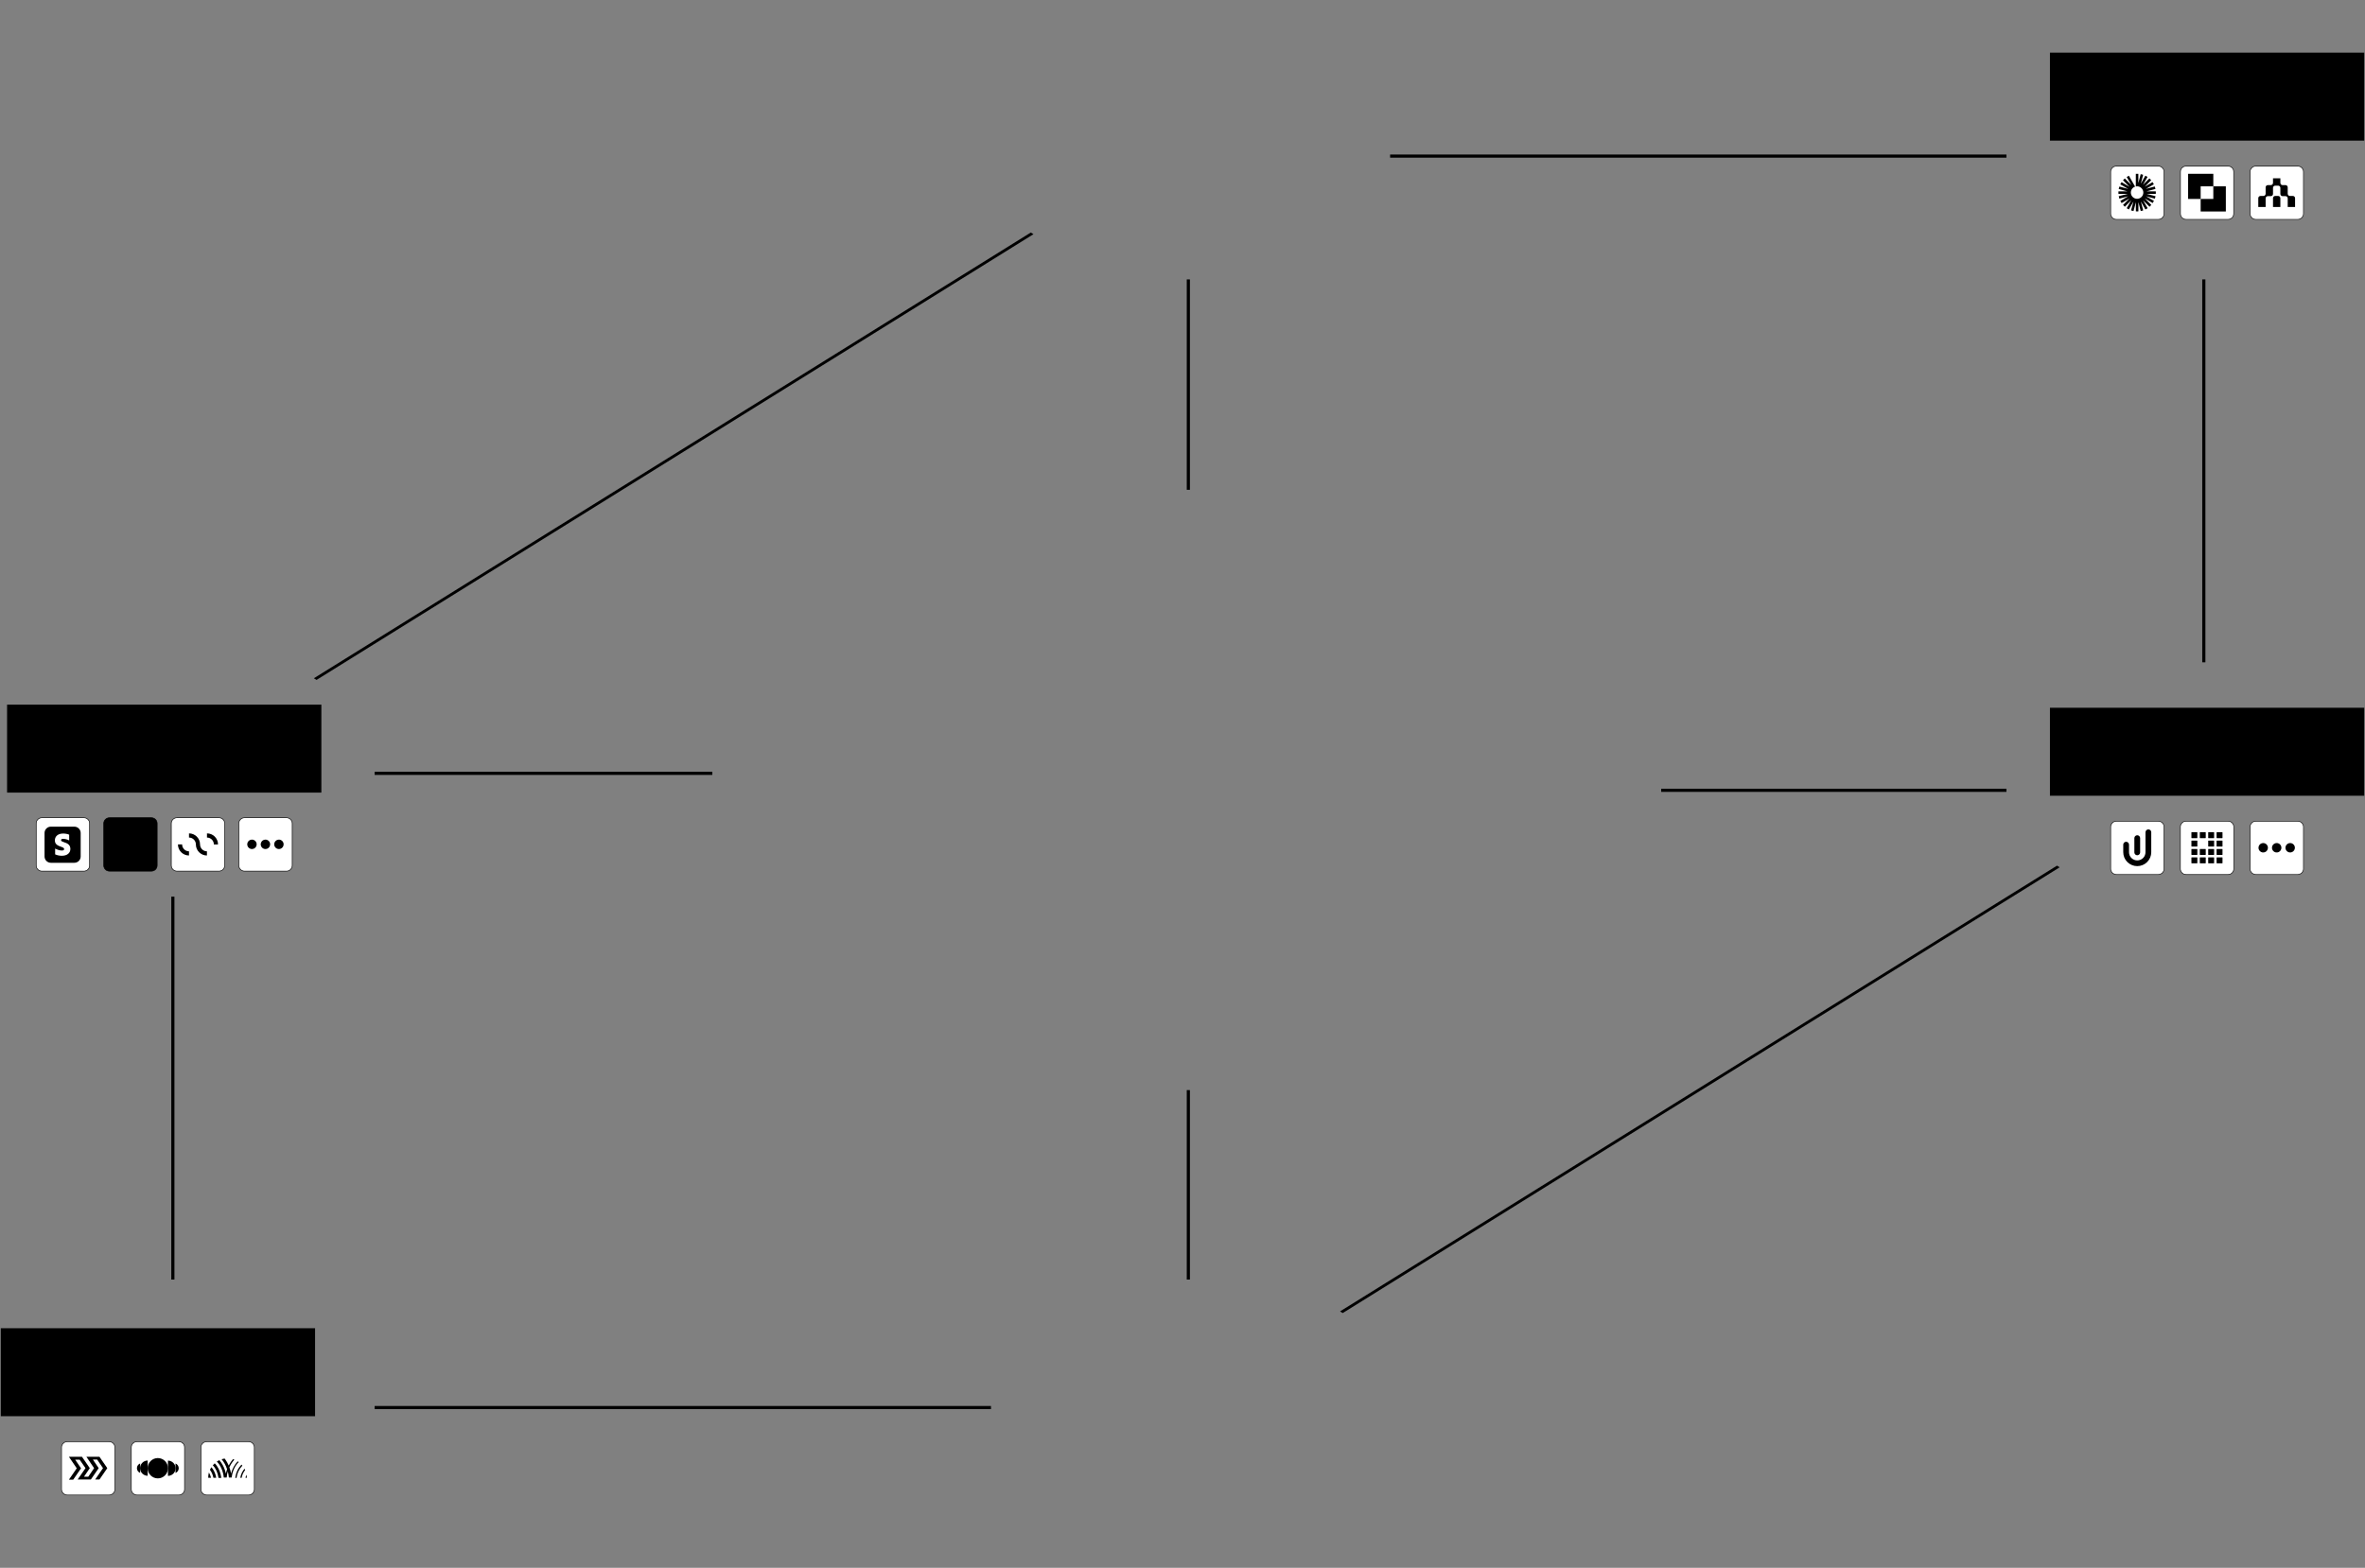 <svg width="1505" height="998" viewBox="0 0 1505 998" fill="none" xmlns="http://www.w3.org/2000/svg">
<rect x="0" y="0" width="1505" height="998" fill="#808080" stroke="none"/>
<line x1="453.302" y1="492.275" x2="238.404" y2="492.275" stroke="#7E6F4A" style="stroke:#7E6F4A;stroke:color(display-p3 0.494 0.435 0.29);stroke-opacity:1;" stroke-width="2"/>
<line x1="1276.83" y1="99.368" x2="884.614" y2="99.368" stroke="#7E6F4A" style="stroke:#7E6F4A;stroke:color(display-p3 0.494 0.435 0.29);stroke-opacity:1;" stroke-width="2"/>
<line x1="630.623" y1="895.985" x2="238.403" y2="895.985" stroke="#7E6F4A" style="stroke:#7E6F4A;stroke:color(display-p3 0.494 0.435 0.29);stroke-opacity:1;" stroke-width="2"/>
<line x1="1276.83" y1="503.072" x2="1057.12" y2="503.072" stroke="#7E6F4A" style="stroke:#7E6F4A;stroke:color(display-p3 0.494 0.435 0.29);stroke-opacity:1;" stroke-width="2"/>
<line x1="756.218" y1="693.907" x2="756.218" y2="814.504" stroke="#7E6F4A" style="stroke:#7E6F4A;stroke:color(display-p3 0.494 0.435 0.29);stroke-opacity:1;" stroke-width="2"/>
<line x1="1402.43" y1="177.856" x2="1402.43" y2="421.597" stroke="#7E6F4A" style="stroke:#7E6F4A;stroke:color(display-p3 0.494 0.435 0.29);stroke-opacity:1;" stroke-width="2"/>
<line x1="110" y1="570.764" x2="110" y2="814.505" stroke="#7E6F4A" style="stroke:#7E6F4A;stroke:color(display-p3 0.494 0.435 0.29);stroke-opacity:1;" stroke-width="2"/>
<line x1="756.218" y1="177.856" x2="756.218" y2="311.777" stroke="#7E6F4A" style="stroke:#7E6F4A;stroke:color(display-p3 0.494 0.435 0.29);stroke-opacity:1;" stroke-width="2"/>
<line y1="-1" x2="537.384" y2="-1" transform="matrix(0.849 -0.528 -0.849 -0.528 199.734 431.747)" stroke="#7E6F4A" style="stroke:#7E6F4A;stroke:color(display-p3 0.494 0.435 0.29);stroke-opacity:1;" stroke-width="2"/>
<line y1="-1" x2="537.384" y2="-1" transform="matrix(-0.849 0.528 0.849 0.528 1310.7 552.085)" stroke="#7E6F4A" style="stroke:#7E6F4A;stroke:color(display-p3 0.494 0.435 0.29);stroke-opacity:1;" stroke-width="2"/>
<rect width="200" height="56" transform="translate(4.5 448.537)" fill="#CDCBFF" style="fill:#CDCBFF;fill:color(display-p3 0.804 0.796 1);fill-opacity:1;"/>
<path d="M44.5 456.537H20.5C16.082 456.537 12.5 460.119 12.5 464.537V488.537C12.5 492.955 16.082 496.537 20.5 496.537H44.5C48.918 496.537 52.5 492.955 52.5 488.537V464.537C52.5 460.119 48.918 456.537 44.5 456.537Z" fill="#01353C" style="fill:#01353C;fill:color(display-p3 0.004 0.208 0.235);fill-opacity:1;"/>
<path fill-rule="evenodd" clip-rule="evenodd" d="M24.5 471.537C23.948 471.537 23.5 471.984 23.5 472.537V480.537C23.5 481.089 23.948 481.537 24.5 481.537H40.5C41.052 481.537 41.5 481.089 41.5 480.537V472.537C41.5 471.984 41.052 471.537 40.5 471.537H24.5ZM21.5 472.537C21.5 470.88 22.843 469.537 24.5 469.537H40.5C42.157 469.537 43.5 470.88 43.5 472.537V480.537C43.5 482.193 42.157 483.537 40.5 483.537H24.5C22.843 483.537 21.5 482.193 21.5 480.537V472.537Z" fill="#D5E1E1" style="fill:#D5E1E1;fill:color(display-p3 0.835 0.882 0.882);fill-opacity:1;"/>
<path fill-rule="evenodd" clip-rule="evenodd" d="M32.5 475.537C31.948 475.537 31.5 475.984 31.5 476.537C31.5 477.089 31.948 477.537 32.5 477.537C33.052 477.537 33.5 477.089 33.5 476.537C33.5 475.984 33.052 475.537 32.5 475.537ZM29.5 476.537C29.5 474.88 30.843 473.537 32.5 473.537C34.157 473.537 35.5 474.88 35.5 476.537C35.5 478.193 34.157 479.537 32.5 479.537C30.843 479.537 29.5 478.193 29.5 476.537Z" fill="#D5E1E1" style="fill:#D5E1E1;fill:color(display-p3 0.835 0.882 0.882);fill-opacity:1;"/>
<path fill-rule="evenodd" clip-rule="evenodd" d="M25.5 476.537C25.5 475.984 25.948 475.537 26.5 475.537H26.51C27.062 475.537 27.51 475.984 27.51 476.537C27.51 477.089 27.062 477.537 26.51 477.537H26.5C25.948 477.537 25.5 477.089 25.5 476.537ZM37.5 476.537C37.5 475.984 37.948 475.537 38.5 475.537H38.51C39.062 475.537 39.51 475.984 39.51 476.537C39.51 477.089 39.062 477.537 38.51 477.537H38.5C37.948 477.537 37.5 477.089 37.5 476.537Z" fill="#D5E1E1" style="fill:#D5E1E1;fill:color(display-p3 0.835 0.882 0.882);fill-opacity:1;"/>
<path d="M64.435 477.841V481.537H62.587V471.737H66.423C66.927 471.737 67.365 471.821 67.739 471.989C68.112 472.148 68.42 472.362 68.663 472.633C68.915 472.894 69.101 473.198 69.223 473.543C69.353 473.879 69.419 474.224 69.419 474.579V474.915C69.419 475.279 69.353 475.638 69.223 475.993C69.101 476.338 68.915 476.651 68.663 476.931C68.42 477.202 68.112 477.421 67.739 477.589C67.365 477.757 66.927 477.841 66.423 477.841H64.435ZM64.435 476.077H66.241C66.651 476.077 66.973 475.965 67.207 475.741C67.449 475.517 67.571 475.228 67.571 474.873V474.705C67.571 474.35 67.449 474.061 67.207 473.837C66.973 473.613 66.651 473.501 66.241 473.501H64.435V476.077ZM79.433 481.537H77.585V478.597C77.585 478.373 77.524 478.191 77.403 478.051C77.291 477.911 77.1 477.841 76.829 477.841H74.701V481.537H72.853V471.737H76.605C77.109 471.737 77.552 471.807 77.935 471.947C78.318 472.087 78.635 472.283 78.887 472.535C79.148 472.778 79.344 473.062 79.475 473.389C79.615 473.716 79.685 474.066 79.685 474.439V474.775C79.685 475.176 79.578 475.554 79.363 475.909C79.148 476.254 78.817 476.52 78.369 476.707V476.959C78.696 476.996 78.952 477.122 79.139 477.337C79.335 477.552 79.433 477.822 79.433 478.149V481.537ZM74.701 476.077H76.465C76.913 476.077 77.254 475.974 77.487 475.769C77.72 475.554 77.837 475.256 77.837 474.873V474.705C77.837 474.378 77.72 474.098 77.487 473.865C77.254 473.622 76.913 473.501 76.465 473.501H74.701V476.077ZM82.755 475.545C82.755 474.276 83.073 473.291 83.707 472.591C84.351 471.891 85.238 471.541 86.367 471.541C87.496 471.541 88.379 471.891 89.013 472.591C89.657 473.291 89.979 474.276 89.979 475.545V477.729C89.979 479.036 89.657 480.03 89.013 480.711C88.379 481.392 87.496 481.733 86.367 481.733C85.238 481.733 84.351 481.392 83.707 480.711C83.073 480.03 82.755 479.036 82.755 477.729V475.545ZM86.367 480.053C86.703 480.053 86.983 480.002 87.207 479.899C87.431 479.787 87.613 479.633 87.753 479.437C87.893 479.241 87.991 479.008 88.047 478.737C88.103 478.466 88.131 478.168 88.131 477.841V475.433C88.131 475.125 88.099 474.836 88.033 474.565C87.968 474.294 87.865 474.061 87.725 473.865C87.585 473.669 87.403 473.515 87.179 473.403C86.955 473.282 86.684 473.221 86.367 473.221C86.05 473.221 85.779 473.282 85.555 473.403C85.331 473.515 85.149 473.669 85.009 473.865C84.869 474.061 84.766 474.294 84.701 474.565C84.636 474.836 84.603 475.125 84.603 475.433V477.841C84.603 478.168 84.631 478.466 84.687 478.737C84.743 479.008 84.841 479.241 84.981 479.437C85.121 479.633 85.303 479.787 85.527 479.899C85.751 480.002 86.031 480.053 86.367 480.053ZM96.647 480.053C97.002 480.053 97.291 480.002 97.516 479.899C97.749 479.787 97.926 479.642 98.047 479.465C98.178 479.278 98.267 479.068 98.314 478.835C98.36 478.592 98.383 478.345 98.383 478.093V477.841H100.231V478.093C100.231 479.26 99.924 480.16 99.308 480.795C98.701 481.42 97.814 481.733 96.647 481.733C95.528 481.733 94.641 481.392 93.987 480.711C93.334 480.03 93.007 479.036 93.007 477.729V475.545C93.007 474.92 93.091 474.36 93.26 473.865C93.427 473.361 93.67 472.941 93.987 472.605C94.305 472.26 94.688 471.998 95.135 471.821C95.584 471.634 96.088 471.541 96.647 471.541C97.226 471.541 97.74 471.625 98.188 471.793C98.635 471.961 99.009 472.204 99.308 472.521C99.615 472.838 99.844 473.221 99.993 473.669C100.152 474.117 100.231 474.621 100.231 475.181V475.433H98.383V475.181C98.383 474.948 98.356 474.714 98.299 474.481C98.243 474.248 98.15 474.038 98.019 473.851C97.889 473.664 97.712 473.515 97.487 473.403C97.263 473.282 96.984 473.221 96.647 473.221C96.34 473.221 96.073 473.282 95.85 473.403C95.626 473.515 95.439 473.674 95.29 473.879C95.14 474.075 95.028 474.308 94.954 474.579C94.888 474.84 94.856 475.116 94.856 475.405V477.869C94.856 478.186 94.888 478.48 94.954 478.751C95.019 479.012 95.121 479.241 95.261 479.437C95.401 479.633 95.584 479.787 95.808 479.899C96.041 480.002 96.321 480.053 96.647 480.053ZM103.736 471.737H109.924V473.501H105.584V475.741H109.756V477.505H105.584V479.773H110.092V481.537H103.736V471.737ZM118.804 474.733C118.804 474.341 118.65 474 118.342 473.711C118.043 473.422 117.619 473.277 117.068 473.277C116.601 473.277 116.233 473.375 115.962 473.571C115.691 473.758 115.556 474.014 115.556 474.341C115.556 474.509 115.589 474.663 115.654 474.803C115.719 474.934 115.831 475.055 115.99 475.167C116.158 475.27 116.373 475.363 116.634 475.447C116.905 475.531 117.245 475.61 117.656 475.685C118.683 475.872 119.467 476.184 120.008 476.623C120.549 477.062 120.82 477.71 120.82 478.569V478.737C120.82 479.194 120.736 479.61 120.568 479.983C120.409 480.347 120.176 480.66 119.868 480.921C119.56 481.182 119.187 481.383 118.748 481.523C118.309 481.663 117.815 481.733 117.264 481.733C116.62 481.733 116.051 481.644 115.556 481.467C115.071 481.28 114.665 481.028 114.338 480.711C114.011 480.384 113.764 480.006 113.596 479.577C113.428 479.138 113.344 478.662 113.344 478.149V477.729H115.192V478.065C115.192 478.653 115.36 479.124 115.696 479.479C116.041 479.824 116.573 479.997 117.292 479.997C117.852 479.997 118.267 479.876 118.538 479.633C118.809 479.39 118.944 479.101 118.944 478.765C118.944 478.606 118.916 478.457 118.86 478.317C118.804 478.168 118.706 478.037 118.566 477.925C118.426 477.804 118.235 477.696 117.992 477.603C117.749 477.51 117.441 477.43 117.068 477.365C116.573 477.281 116.121 477.174 115.71 477.043C115.299 476.903 114.94 476.721 114.632 476.497C114.333 476.273 114.1 475.993 113.932 475.657C113.764 475.321 113.68 474.91 113.68 474.425V474.341C113.68 473.94 113.759 473.571 113.918 473.235C114.086 472.89 114.315 472.591 114.604 472.339C114.903 472.087 115.257 471.891 115.668 471.751C116.088 471.611 116.555 471.541 117.068 471.541C117.647 471.541 118.16 471.625 118.608 471.793C119.056 471.952 119.429 472.171 119.728 472.451C120.036 472.731 120.265 473.053 120.414 473.417C120.573 473.781 120.652 474.164 120.652 474.565V475.069H118.804V474.733ZM129.056 474.733C129.056 474.341 128.902 474 128.594 473.711C128.296 473.422 127.871 473.277 127.32 473.277C126.854 473.277 126.485 473.375 126.214 473.571C125.944 473.758 125.808 474.014 125.808 474.341C125.808 474.509 125.841 474.663 125.906 474.803C125.972 474.934 126.084 475.055 126.242 475.167C126.41 475.27 126.625 475.363 126.886 475.447C127.157 475.531 127.498 475.61 127.908 475.685C128.935 475.872 129.719 476.184 130.26 476.623C130.802 477.062 131.072 477.71 131.072 478.569V478.737C131.072 479.194 130.988 479.61 130.82 479.983C130.662 480.347 130.428 480.66 130.12 480.921C129.812 481.182 129.439 481.383 129 481.523C128.562 481.663 128.067 481.733 127.516 481.733C126.872 481.733 126.303 481.644 125.808 481.467C125.323 481.28 124.917 481.028 124.59 480.711C124.264 480.384 124.016 480.006 123.848 479.577C123.68 479.138 123.596 478.662 123.596 478.149V477.729H125.444V478.065C125.444 478.653 125.612 479.124 125.948 479.479C126.294 479.824 126.826 479.997 127.544 479.997C128.104 479.997 128.52 479.876 128.79 479.633C129.061 479.39 129.196 479.101 129.196 478.765C129.196 478.606 129.168 478.457 129.112 478.317C129.056 478.168 128.958 478.037 128.818 477.925C128.678 477.804 128.487 477.696 128.244 477.603C128.002 477.51 127.694 477.43 127.32 477.365C126.826 477.281 126.373 477.174 125.962 477.043C125.552 476.903 125.192 476.721 124.884 476.497C124.586 476.273 124.352 475.993 124.184 475.657C124.016 475.321 123.932 474.91 123.932 474.425V474.341C123.932 473.94 124.012 473.571 124.17 473.235C124.338 472.89 124.567 472.591 124.856 472.339C125.155 472.087 125.51 471.891 125.92 471.751C126.34 471.611 126.807 471.541 127.32 471.541C127.899 471.541 128.412 471.625 128.86 471.793C129.308 471.952 129.682 472.171 129.98 472.451C130.288 472.731 130.517 473.053 130.666 473.417C130.825 473.781 130.904 474.164 130.904 474.565V475.069H129.056V474.733ZM134.353 471.737H140.905V473.501H138.553V479.773H140.905V481.537H134.353V479.773H136.705V473.501H134.353V471.737ZM149.211 480.613H149.463V471.737H151.311V481.537H147.699L146.551 472.661H146.299V481.537H144.451V471.737H148.063L149.211 480.613ZM157.489 476.581H161.689V481.537H160.009V480.445H159.757C159.645 480.809 159.43 481.117 159.113 481.369C158.796 481.612 158.32 481.733 157.685 481.733C157.237 481.733 156.817 481.649 156.425 481.481C156.033 481.313 155.692 481.066 155.403 480.739C155.114 480.403 154.885 479.992 154.717 479.507C154.549 479.012 154.465 478.438 154.465 477.785V475.489C154.465 474.854 154.554 474.294 154.731 473.809C154.918 473.314 155.17 472.899 155.487 472.563C155.814 472.227 156.201 471.975 156.649 471.807C157.097 471.63 157.592 471.541 158.133 471.541C158.693 471.541 159.192 471.634 159.631 471.821C160.07 471.998 160.443 472.25 160.751 472.577C161.059 472.894 161.292 473.272 161.451 473.711C161.61 474.14 161.689 474.602 161.689 475.097V475.265H159.841V475.097C159.841 474.509 159.687 474.066 159.379 473.767C159.08 473.459 158.656 473.305 158.105 473.305C157.582 473.305 157.153 473.482 156.817 473.837C156.481 474.182 156.313 474.78 156.313 475.629V477.701C156.313 479.213 156.929 479.969 158.161 479.969C158.712 479.969 159.127 479.824 159.407 479.535C159.696 479.236 159.841 478.84 159.841 478.345H157.489V476.581Z" fill="#01353C" style="fill:#01353C;fill:color(display-p3 0.004 0.208 0.235);fill-opacity:1;"/>
<path d="M53.404 520.537H26.646C24.651 520.537 23.033 522.155 23.033 524.15V550.907C23.033 552.903 24.651 554.521 26.646 554.521H53.404C55.399 554.521 57.017 552.903 57.017 550.907V524.15C57.017 522.155 55.399 520.537 53.404 520.537Z" fill="white" style="fill:white;fill-opacity:1;"/>
<path d="M53.404 520.537H26.646C24.651 520.537 23.033 522.155 23.033 524.15V550.907C23.033 552.903 24.651 554.521 26.646 554.521H53.404C55.399 554.521 57.017 552.903 57.017 550.907V524.15C57.017 522.155 55.399 520.537 53.404 520.537Z" stroke="#DDE4EE" style="stroke:#DDE4EE;stroke:color(display-p3 0.868 0.896 0.932);stroke-opacity:1;" stroke-width="0.38"/>
<path fill-rule="evenodd" clip-rule="evenodd" d="M32.362 526.217C30.146 526.217 28.348 528.014 28.348 530.231V545.192C28.348 547.409 30.146 549.206 32.362 549.206H47.324C49.541 549.206 51.338 547.409 51.338 545.192V530.231C51.338 528.014 49.541 526.217 47.324 526.217H32.362ZM40.169 533.97C39.345 533.97 38.848 534.203 38.848 534.809C38.848 535.471 39.704 535.763 40.767 536.124C42.498 536.713 44.778 537.488 44.789 540.358C44.789 543.141 42.566 544.742 39.332 544.742C37.872 544.737 36.428 544.436 35.088 543.856V540.156C36.393 540.873 38.042 541.401 39.332 541.401C40.202 541.401 40.824 541.167 40.824 540.452C40.824 539.719 39.897 539.384 38.776 538.98C37.07 538.364 34.917 537.586 34.917 534.996C34.917 532.244 37.016 530.596 40.172 530.596C41.49 530.584 42.797 530.826 44.024 531.309V534.965C42.833 534.339 41.513 533.998 40.169 533.97Z" fill="#416266" style="fill:#416266;fill:color(display-p3 0.255 0.384 0.4);fill-opacity:1;"/>
<path d="M96.387 520.537H69.63C67.634 520.537 66.017 522.155 66.017 524.15V550.907C66.017 552.903 67.634 554.521 69.63 554.521H96.387C98.382 554.521 100 552.903 100 550.907V524.15C100 522.155 98.382 520.537 96.387 520.537Z" fill="#FDFFFF" style="fill:#FDFFFF;fill:color(display-p3 0.992 1 1);fill-opacity:1;"/>
<path d="M96.387 520.537H69.63C67.634 520.537 66.017 522.155 66.017 524.15V550.907C66.017 552.903 67.634 554.521 69.63 554.521H96.387C98.382 554.521 100 552.903 100 550.907V524.15C100 522.155 98.382 520.537 96.387 520.537Z" stroke="#DDE4EE" style="stroke:#DDE4EE;stroke:color(display-p3 0.868 0.896 0.932);stroke-opacity:1;" stroke-width="0.38"/>
<path fill-rule="evenodd" clip-rule="evenodd" d="M94.442 530.659V548.958H76.159C73.636 548.958 71.572 546.892 71.572 544.367V539.251C71.572 536.726 73.636 534.66 76.159 534.66H81.106V541.94C81.106 542.661 81.696 543.252 82.417 543.252H84.907V533.119C84.907 532.397 84.317 531.807 83.596 531.807H71.899V526.101H89.855C92.378 526.101 94.442 528.167 94.442 530.659Z" fill="#416266" style="fill:#416266;fill:color(display-p3 0.255 0.384 0.4);fill-opacity:1;"/>
<path d="M139.37 520.537H112.613C110.618 520.537 109 522.155 109 524.15V550.907C109 552.903 110.618 554.521 112.613 554.521H139.37C141.366 554.521 142.983 552.903 142.983 550.907V524.15C142.983 522.155 141.366 520.537 139.37 520.537Z" fill="white" style="fill:white;fill-opacity:1;"/>
<path d="M139.37 520.537H112.613C110.618 520.537 109 522.155 109 524.15V550.907C109 552.903 110.618 554.521 112.613 554.521H139.37C141.366 554.521 142.983 552.903 142.983 550.907V524.15C142.983 522.155 141.366 520.537 139.37 520.537Z" stroke="#DDE4EE" style="stroke:#DDE4EE;stroke:color(display-p3 0.868 0.896 0.932);stroke-opacity:1;" stroke-width="0.38"/>
<path d="M120.278 541.908C117.858 541.908 115.895 539.945 115.895 537.525H113.237C113.237 541.415 116.388 544.558 120.269 544.558L120.278 541.908Z" fill="#416266" style="fill:#416266;fill:color(display-p3 0.255 0.384 0.4);fill-opacity:1;"/>
<path d="M138.746 537.525C138.746 533.634 135.595 530.492 131.713 530.492V533.15C134.134 533.15 136.097 535.113 136.097 537.534L138.746 537.525Z" fill="#416266" style="fill:#416266;fill:color(display-p3 0.255 0.384 0.4);fill-opacity:1;"/>
<path d="M127.303 537.525C127.303 533.634 124.153 530.492 120.271 530.492V533.15C122.691 533.15 124.654 535.113 124.654 537.534C124.654 541.424 127.805 544.566 131.687 544.566V541.908C129.266 541.908 127.303 539.945 127.303 537.525Z" fill="#416266" style="fill:#416266;fill:color(display-p3 0.255 0.384 0.4);fill-opacity:1;"/>
<path d="M182.354 520.537H155.597C153.601 520.537 151.983 522.155 151.983 524.15V550.907C151.983 552.903 153.601 554.521 155.597 554.521H182.354C184.349 554.521 185.967 552.903 185.967 550.907V524.15C185.967 522.155 184.349 520.537 182.354 520.537Z" fill="white" style="fill:white;fill-opacity:1;"/>
<path d="M182.354 520.537H155.597C153.601 520.537 151.983 522.155 151.983 524.15V550.907C151.983 552.903 153.601 554.521 155.597 554.521H182.354C184.349 554.521 185.967 552.903 185.967 550.907V524.15C185.967 522.155 184.349 520.537 182.354 520.537Z" stroke="#DDE4EE" style="stroke:#DDE4EE;stroke:color(display-p3 0.868 0.896 0.932);stroke-opacity:1;" stroke-width="0.38"/>
<path d="M171.911 537.462C171.911 538.056 171.735 538.636 171.405 539.13C171.075 539.624 170.606 540.008 170.058 540.236C169.509 540.463 168.906 540.522 168.323 540.406C167.741 540.291 167.206 540.005 166.786 539.585C166.366 539.165 166.08 538.63 165.964 538.048C165.849 537.465 165.908 536.862 166.135 536.313C166.363 535.765 166.747 535.296 167.241 534.966C167.735 534.636 168.315 534.46 168.909 534.46C169.705 534.46 170.469 534.776 171.032 535.339C171.595 535.902 171.911 536.666 171.911 537.462ZM160.332 534.46C159.738 534.46 159.157 534.636 158.664 534.966C158.17 535.296 157.785 535.765 157.558 536.313C157.331 536.862 157.271 537.465 157.387 538.048C157.503 538.63 157.789 539.165 158.209 539.585C158.629 540.005 159.163 540.291 159.746 540.406C160.328 540.522 160.932 540.463 161.48 540.236C162.029 540.008 162.498 539.624 162.828 539.13C163.158 538.636 163.334 538.056 163.334 537.462C163.334 536.666 163.017 535.902 162.454 535.339C161.891 534.776 161.128 534.46 160.332 534.46ZM177.486 534.46C176.892 534.46 176.312 534.636 175.818 534.966C175.325 535.296 174.94 535.765 174.713 536.313C174.485 536.862 174.426 537.465 174.542 538.048C174.658 538.63 174.944 539.165 175.363 539.585C175.783 540.005 176.318 540.291 176.901 540.406C177.483 540.522 178.087 540.463 178.635 540.236C179.184 540.008 179.652 539.624 179.982 539.13C180.312 538.636 180.488 538.056 180.488 537.462C180.488 537.068 180.411 536.677 180.26 536.313C180.109 535.949 179.888 535.618 179.609 535.339C179.33 535.06 178.999 534.839 178.635 534.688C178.271 534.538 177.88 534.46 177.486 534.46Z" fill="#416266" style="fill:#416266;fill:color(display-p3 0.255 0.384 0.4);fill-opacity:1;"/>
<rect width="200" height="56" transform="translate(1304.5 33.515)" fill="#CDCBFF" style="fill:#CDCBFF;fill:color(display-p3 0.804 0.796 1);fill-opacity:1;"/>
<path d="M1344.5 41.515H1320.5C1316.08 41.515 1312.5 45.097 1312.5 49.515V73.515C1312.5 77.933 1316.08 81.515 1320.5 81.515H1344.5C1348.92 81.515 1352.5 77.933 1352.5 73.515V49.515C1352.5 45.097 1348.92 41.515 1344.5 41.515Z" fill="#01353C" style="fill:#01353C;fill:color(display-p3 0.004 0.208 0.235);fill-opacity:1;"/>
<path fill-rule="evenodd" clip-rule="evenodd" d="M1322.5 71.14C1322.5 70.588 1322.95 70.14 1323.5 70.14H1341.5C1342.05 70.14 1342.5 70.588 1342.5 71.14C1342.5 71.692 1342.05 72.14 1341.5 72.14H1323.5C1322.95 72.14 1322.5 71.692 1322.5 71.14Z" fill="#DFE8E8" style="fill:#DFE8E8;fill:color(display-p3 0.875 0.91 0.91);fill-opacity:1;"/>
<path fill-rule="evenodd" clip-rule="evenodd" d="M1326.5 59.14C1327.05 59.14 1327.5 59.588 1327.5 60.14V67.14C1327.5 67.692 1327.05 68.14 1326.5 68.14C1325.95 68.14 1325.5 67.692 1325.5 67.14V60.14C1325.5 59.588 1325.95 59.14 1326.5 59.14Z" fill="#DFE8E8" style="fill:#DFE8E8;fill:color(display-p3 0.875 0.91 0.91);fill-opacity:1;"/>
<path fill-rule="evenodd" clip-rule="evenodd" d="M1330.5 59.14C1331.05 59.14 1331.5 59.588 1331.5 60.14V67.14C1331.5 67.692 1331.05 68.14 1330.5 68.14C1329.95 68.14 1329.5 67.692 1329.5 67.14V60.14C1329.5 59.588 1329.95 59.14 1330.5 59.14Z" fill="#DFE8E8" style="fill:#DFE8E8;fill:color(display-p3 0.875 0.91 0.91);fill-opacity:1;"/>
<path fill-rule="evenodd" clip-rule="evenodd" d="M1334.5 59.14C1335.05 59.14 1335.5 59.588 1335.5 60.14V67.14C1335.5 67.692 1335.05 68.14 1334.5 68.14C1333.95 68.14 1333.5 67.692 1333.5 67.14V60.14C1333.5 59.588 1333.95 59.14 1334.5 59.14Z" fill="#DFE8E8" style="fill:#DFE8E8;fill:color(display-p3 0.875 0.91 0.91);fill-opacity:1;"/>
<path fill-rule="evenodd" clip-rule="evenodd" d="M1338.5 59.14C1339.05 59.14 1339.5 59.588 1339.5 60.14V67.14C1339.5 67.692 1339.05 68.14 1338.5 68.14C1337.95 68.14 1337.5 67.692 1337.5 67.14V60.14C1337.5 59.588 1337.95 59.14 1338.5 59.14Z" fill="#DFE8E8" style="fill:#DFE8E8;fill:color(display-p3 0.875 0.91 0.91);fill-opacity:1;"/>
<path fill-rule="evenodd" clip-rule="evenodd" d="M1331.97 50.292C1332.29 50.089 1332.71 50.089 1333.03 50.292L1341.03 55.292C1341.41 55.528 1341.58 55.987 1341.46 56.416C1341.34 56.845 1340.95 57.14 1340.5 57.14H1324.5C1324.05 57.14 1323.66 56.845 1323.54 56.416C1323.42 55.987 1323.59 55.528 1323.97 55.292L1331.97 50.292ZM1327.99 55.14H1337.01L1332.5 52.319L1327.99 55.14Z" fill="#DFE8E8" style="fill:#DFE8E8;fill:color(display-p3 0.875 0.91 0.91);fill-opacity:1;"/>
<path d="M1362.6 64.751H1363.53V58.479H1362.6V56.715H1366.9C1367.37 56.715 1367.78 56.781 1368.13 56.911C1368.5 57.042 1368.8 57.219 1369.04 57.443C1369.29 57.667 1369.48 57.938 1369.6 58.255C1369.73 58.563 1369.8 58.899 1369.8 59.263V59.431C1369.8 59.991 1369.64 60.439 1369.32 60.775C1369.01 61.111 1368.62 61.344 1368.15 61.475V61.727C1368.62 61.858 1369.01 62.096 1369.32 62.441C1369.64 62.777 1369.8 63.225 1369.8 63.785V63.953C1369.8 64.317 1369.73 64.658 1369.6 64.975C1369.48 65.283 1369.29 65.554 1369.04 65.787C1368.8 66.011 1368.5 66.189 1368.13 66.319C1367.78 66.45 1367.37 66.515 1366.9 66.515H1362.6V64.751ZM1365.37 64.751H1366.72C1367.11 64.751 1367.43 64.667 1367.67 64.499C1367.91 64.331 1368.03 64.051 1368.03 63.659V63.575C1368.03 63.183 1367.91 62.903 1367.67 62.735C1367.43 62.567 1367.11 62.483 1366.72 62.483H1365.37V64.751ZM1365.37 60.719H1366.72C1367.11 60.719 1367.43 60.64 1367.67 60.481C1367.91 60.313 1368.03 60.033 1368.03 59.641V59.557C1368.03 59.165 1367.91 58.89 1367.67 58.731C1367.43 58.563 1367.11 58.479 1366.72 58.479H1365.37V60.719ZM1378.16 64.415H1374.83L1374.35 66.515H1372.42L1374.76 56.715H1378.23L1380.57 66.515H1378.64L1378.16 64.415ZM1375.22 62.651H1377.75L1376.62 57.639H1376.37L1375.22 62.651ZM1388.08 65.591H1388.33V56.715H1390.18V66.515H1386.56L1385.42 57.639H1385.16V66.515H1383.32V56.715H1386.93L1388.08 65.591ZM1395.64 66.515H1393.79V56.715H1395.64V60.733H1396.05L1398.64 56.715H1400.72V56.799L1397.7 61.489V61.741L1400.89 66.431V66.515H1398.72L1396.05 62.497H1395.64V66.515ZM1403.97 56.715H1410.53V58.479H1408.17V64.751H1410.53V66.515H1403.97V64.751H1406.33V58.479H1403.97V56.715ZM1418.83 65.591H1419.08V56.715H1420.93V66.515H1417.32L1416.17 57.639H1415.92V66.515H1414.07V56.715H1417.68L1418.83 65.591ZM1427.11 61.559H1431.31V66.515H1429.63V65.423H1429.38C1429.27 65.787 1429.05 66.095 1428.73 66.347C1428.42 66.59 1427.94 66.711 1427.31 66.711C1426.86 66.711 1426.44 66.627 1426.05 66.459C1425.65 66.291 1425.31 66.044 1425.02 65.717C1424.74 65.381 1424.51 64.971 1424.34 64.485C1424.17 63.99 1424.09 63.416 1424.09 62.763V60.467C1424.09 59.833 1424.18 59.273 1424.35 58.787C1424.54 58.292 1424.79 57.877 1425.11 57.541C1425.44 57.205 1425.82 56.953 1426.27 56.785C1426.72 56.608 1427.21 56.519 1427.75 56.519C1428.31 56.519 1428.81 56.612 1429.25 56.799C1429.69 56.977 1430.06 57.228 1430.37 57.555C1430.68 57.873 1430.91 58.251 1431.07 58.689C1431.23 59.118 1431.31 59.581 1431.31 60.075V60.243H1429.46V60.075C1429.46 59.487 1429.31 59.044 1429 58.745C1428.7 58.437 1428.28 58.283 1427.73 58.283C1427.2 58.283 1426.77 58.461 1426.44 58.815C1426.1 59.16 1425.93 59.758 1425.93 60.607V62.679C1425.93 64.191 1426.55 64.947 1427.78 64.947C1428.33 64.947 1428.75 64.802 1429.03 64.513C1429.32 64.215 1429.46 63.818 1429.46 63.323H1427.11V61.559Z" fill="#01353C" style="fill:#01353C;fill:color(display-p3 0.004 0.208 0.235);fill-opacity:1;"/>
<mask id="mask0_3807_6169" style="mask-type:luminance" maskUnits="userSpaceOnUse" x="1342" y="105" width="36" height="35">
<path d="M1373.51 105.515H1346.76C1344.66 105.515 1342.95 107.218 1342.95 109.318V136.076C1342.95 138.176 1344.66 139.879 1346.76 139.879H1373.51C1375.62 139.879 1377.32 138.176 1377.32 136.076V109.318C1377.32 107.218 1375.62 105.515 1373.51 105.515Z" fill="white" style="fill:white;fill-opacity:1;"/>
</mask>
<g mask="url(#mask0_3807_6169)">
<path d="M1373.51 105.515H1346.76C1344.66 105.515 1342.95 107.218 1342.95 109.318V136.076C1342.95 138.176 1344.66 139.879 1346.76 139.879H1373.51C1375.62 139.879 1377.32 138.176 1377.32 136.076V109.318C1377.32 107.218 1375.62 105.515 1373.51 105.515Z" fill="white" style="fill:white;fill-opacity:1;"/>
<path d="M1371.86 123.407C1371.89 123.138 1371.89 122.869 1371.89 122.6C1371.89 122.331 1371.86 122.061 1371.86 121.792H1366L1371.65 120.267C1371.56 119.728 1371.41 119.22 1371.23 118.712L1365.58 120.237L1370.63 117.306C1370.39 116.827 1370.15 116.379 1369.83 115.93L1364.81 118.861L1368.93 114.704C1368.57 114.315 1368.21 113.926 1367.79 113.567L1363.67 117.724L1366.6 112.64C1366.15 112.341 1365.7 112.071 1365.22 111.832L1362.33 116.947L1363.82 111.264C1363.34 111.084 1362.8 110.965 1362.27 110.845L1360.77 116.528V110.666C1360.5 110.666 1360.24 110.636 1359.97 110.636C1359.7 110.636 1359.43 110.666 1359.16 110.666V118.682C1359.43 118.622 1359.7 118.592 1359.97 118.592C1362.15 118.592 1363.94 120.386 1363.94 122.57C1363.94 124.753 1362.15 126.548 1359.97 126.548C1357.79 126.548 1355.99 124.753 1355.99 122.57C1355.99 120.805 1357.13 119.31 1358.71 118.801L1354.74 111.862C1354.26 112.101 1353.81 112.371 1353.36 112.67L1356.29 117.754L1352.14 113.597C1351.75 113.956 1351.36 114.315 1351 114.733L1355.13 118.891L1350.08 115.96C1349.78 116.408 1349.51 116.857 1349.27 117.336L1354.35 120.267L1348.7 118.741C1348.52 119.25 1348.4 119.758 1348.28 120.297L1353.93 121.822H1348.11C1348.11 122.061 1348.08 122.331 1348.08 122.6C1348.08 122.869 1348.11 123.138 1348.11 123.407H1353.93L1348.28 124.903C1348.37 125.441 1348.52 125.95 1348.7 126.458L1354.35 124.933L1349.3 127.894C1349.54 128.372 1349.78 128.821 1350.11 129.27L1355.16 126.339L1351.03 130.466C1351.39 130.855 1351.75 131.244 1352.17 131.603L1356.29 127.445L1353.36 132.53C1353.81 132.829 1354.26 133.098 1354.74 133.338L1357.67 128.253L1356.14 133.936C1356.62 134.115 1357.16 134.235 1357.7 134.354L1359.19 128.672V134.534C1359.46 134.564 1359.73 134.564 1360 134.564C1360.26 134.564 1360.53 134.534 1360.8 134.534V128.672L1362.3 134.354C1362.83 134.265 1363.34 134.115 1363.85 133.936L1362.36 128.253L1365.28 133.338C1365.76 133.098 1366.21 132.829 1366.66 132.53L1363.73 127.445L1367.88 131.603C1368.27 131.244 1368.66 130.885 1369.02 130.466L1364.84 126.309L1369.88 129.24C1370.18 128.791 1370.45 128.343 1370.69 127.864L1365.64 124.933L1371.29 126.458C1371.47 125.95 1371.59 125.441 1371.71 124.903L1366.03 123.407C1366 123.407 1371.86 123.407 1371.86 123.407Z" fill="#416266" style="fill:#416266;fill:color(display-p3 0.255 0.384 0.4);fill-opacity:1;"/>
</g>
<path d="M1373.51 105.705H1346.76C1344.76 105.705 1343.14 107.323 1343.14 109.318V136.076C1343.14 138.071 1344.76 139.689 1346.76 139.689H1373.51C1375.51 139.689 1377.13 138.071 1377.13 136.076V109.318C1377.13 107.323 1375.51 105.705 1373.51 105.705Z" stroke="#DDE4EE" style="stroke:#DDE4EE;stroke:color(display-p3 0.868 0.896 0.932);stroke-opacity:1;" stroke-width="0.38"/>
<mask id="mask1_3807_6169" style="mask-type:luminance" maskUnits="userSpaceOnUse" x="1387" y="105" width="35" height="35">
<path d="M1417.88 105.515H1391.12C1389.02 105.515 1387.32 107.218 1387.32 109.318V136.076C1387.32 138.176 1389.02 139.879 1391.12 139.879H1417.88C1419.98 139.879 1421.68 138.176 1421.68 136.076V109.318C1421.68 107.218 1419.98 105.515 1417.88 105.515Z" fill="white" style="fill:white;fill-opacity:1;"/>
</mask>
<g mask="url(#mask1_3807_6169)">
<path d="M1417.88 105.515H1391.12C1389.02 105.515 1387.32 107.218 1387.32 109.318V136.076C1387.32 138.176 1389.02 139.879 1391.12 139.879H1417.88C1419.98 139.879 1421.68 138.176 1421.68 136.076V109.318C1421.68 107.218 1419.98 105.515 1417.88 105.515Z" fill="white" style="fill:white;fill-opacity:1;"/>
<path d="M1408.47 118.612V110.636H1392.44V126.639H1400.42V118.612H1408.47Z" fill="#416266" style="fill:#416266;fill:color(display-p3 0.255 0.384 0.4);fill-opacity:1;"/>
<path d="M1408.47 118.612V126.639H1400.42V134.615H1416.44V118.612H1408.47Z" fill="#416266" style="fill:#416266;fill:color(display-p3 0.255 0.384 0.4);fill-opacity:1;"/>
</g>
<path d="M1417.88 105.705H1391.12C1389.13 105.705 1387.51 107.323 1387.51 109.318V136.076C1387.51 138.071 1389.13 139.689 1391.12 139.689H1417.88C1419.87 139.689 1421.49 138.071 1421.49 136.076V109.318C1421.49 107.323 1419.87 105.705 1417.88 105.705Z" stroke="#DDE4EE" style="stroke:#DDE4EE;stroke:color(display-p3 0.868 0.896 0.932);stroke-opacity:1;" stroke-width="0.38"/>
<mask id="mask2_3807_6169" style="mask-type:luminance" maskUnits="userSpaceOnUse" x="1431" y="105" width="36" height="35">
<path d="M1462.24 105.515H1435.48C1433.38 105.515 1431.68 107.218 1431.68 109.318V136.076C1431.68 138.176 1433.38 139.879 1435.48 139.879H1462.24C1464.34 139.879 1466.05 138.176 1466.05 136.076V109.318C1466.05 107.218 1464.34 105.515 1462.24 105.515Z" fill="white" style="fill:white;fill-opacity:1;"/>
</mask>
<g mask="url(#mask2_3807_6169)">
<path d="M1462.24 105.515H1435.48C1433.38 105.515 1431.68 107.218 1431.68 109.318V136.076C1431.68 138.176 1433.38 139.879 1435.48 139.879H1462.24C1464.34 139.879 1466.05 138.176 1466.05 136.076V109.318C1466.05 107.218 1464.34 105.515 1462.24 105.515Z" fill="white" style="fill:white;fill-opacity:1;"/>
<path d="M1451.14 113.5H1446.46V116.426C1446.46 117.202 1445.83 117.831 1445.05 117.831H1443.18C1442.4 117.831 1441.77 118.46 1441.77 119.235V123.332C1441.77 124.108 1441.14 124.737 1440.37 124.737H1438.5C1437.72 124.737 1437.09 125.366 1437.09 126.141V131.76H1441.77V126.258C1441.77 125.483 1442.4 124.854 1443.18 124.854H1445.05C1445.83 124.854 1446.46 124.225 1446.46 123.449V119.587C1446.46 118.811 1447.08 118.182 1447.86 118.182H1449.73C1450.51 118.182 1451.14 118.811 1451.14 119.587V123.449C1451.14 124.225 1451.77 124.854 1452.54 124.854H1454.41C1455.19 124.854 1455.82 125.483 1455.82 126.258V131.76H1460.5V126.141C1460.5 125.366 1459.87 124.737 1459.1 124.737H1457.22C1456.45 124.737 1455.82 124.108 1455.82 123.332V119.235C1455.82 118.46 1455.19 117.831 1454.41 117.831H1452.54C1451.77 117.831 1451.14 117.202 1451.14 116.426V113.5Z" fill="#416266" style="fill:#416266;fill:color(display-p3 0.255 0.384 0.4);fill-opacity:1;"/>
<path d="M1447.86 124.737C1447.09 124.737 1446.46 125.366 1446.46 126.141V131.76H1451.14V126.141C1451.14 125.366 1450.51 124.737 1449.73 124.737H1447.86Z" fill="#416266" style="fill:#416266;fill:color(display-p3 0.255 0.384 0.4);fill-opacity:1;"/>
</g>
<path d="M1462.24 105.705H1435.49C1433.49 105.705 1431.87 107.323 1431.87 109.318V136.076C1431.87 138.071 1433.49 139.689 1435.49 139.689H1462.24C1464.24 139.689 1465.86 138.071 1465.86 136.076V109.318C1465.86 107.323 1464.24 105.705 1462.24 105.705Z" stroke="#DDE4EE" style="stroke:#DDE4EE;stroke:color(display-p3 0.868 0.896 0.932);stroke-opacity:1;" stroke-width="0.38"/>
<rect width="200" height="56" transform="translate(0.5 845.485)" fill="#CDCBFF" style="fill:#CDCBFF;fill:color(display-p3 0.804 0.796 1);fill-opacity:1;"/>
<path d="M40.5 853.485H16.5C12.082 853.485 8.5 857.067 8.5 861.485V885.485C8.5 889.903 12.082 893.485 16.5 893.485H40.5C44.918 893.485 48.5 889.903 48.5 885.485V861.485C48.5 857.067 44.918 853.485 40.5 853.485Z" fill="#01353C" style="fill:#01353C;fill:color(display-p3 0.004 0.208 0.235);fill-opacity:1;"/>
<path fill-rule="evenodd" clip-rule="evenodd" d="M20.5 868.485C19.948 868.485 19.5 868.932 19.5 869.485V877.485C19.5 878.037 19.948 878.485 20.5 878.485H36.5C37.052 878.485 37.5 878.037 37.5 877.485V869.485C37.5 868.932 37.052 868.485 36.5 868.485H20.5ZM17.5 869.485C17.5 867.828 18.843 866.485 20.5 866.485H36.5C38.157 866.485 39.5 867.828 39.5 869.485V877.485C39.5 879.141 38.157 880.485 36.5 880.485H20.5C18.843 880.485 17.5 879.141 17.5 877.485V869.485Z" fill="#D5E1E1" style="fill:#D5E1E1;fill:color(display-p3 0.835 0.882 0.882);fill-opacity:1;"/>
<path fill-rule="evenodd" clip-rule="evenodd" d="M28.5 872.485C27.948 872.485 27.5 872.932 27.5 873.485C27.5 874.037 27.948 874.485 28.5 874.485C29.052 874.485 29.5 874.037 29.5 873.485C29.5 872.932 29.052 872.485 28.5 872.485ZM25.5 873.485C25.5 871.828 26.843 870.485 28.5 870.485C30.157 870.485 31.5 871.828 31.5 873.485C31.5 875.141 30.157 876.485 28.5 876.485C26.843 876.485 25.5 875.141 25.5 873.485Z" fill="#D5E1E1" style="fill:#D5E1E1;fill:color(display-p3 0.835 0.882 0.882);fill-opacity:1;"/>
<path fill-rule="evenodd" clip-rule="evenodd" d="M21.5 873.485C21.5 872.932 21.948 872.485 22.5 872.485H22.51C23.062 872.485 23.51 872.932 23.51 873.485C23.51 874.037 23.062 874.485 22.51 874.485H22.5C21.948 874.485 21.5 874.037 21.5 873.485ZM33.5 873.485C33.5 872.932 33.948 872.485 34.5 872.485H34.51C35.062 872.485 35.51 872.932 35.51 873.485C35.51 874.037 35.062 874.485 34.51 874.485H34.5C33.948 874.485 33.5 874.037 33.5 873.485Z" fill="#D5E1E1" style="fill:#D5E1E1;fill:color(display-p3 0.835 0.882 0.882);fill-opacity:1;"/>
<path d="M58.965 868.685H65.517V870.449H63.165V876.721H65.517V878.485H58.965V876.721H61.317V870.449H58.965V868.685ZM74.173 871.681C74.173 871.289 74.019 870.948 73.711 870.659C73.413 870.37 72.988 870.225 72.437 870.225C71.971 870.225 71.602 870.323 71.331 870.519C71.061 870.706 70.925 870.962 70.925 871.289C70.925 871.457 70.958 871.611 71.023 871.751C71.089 871.882 71.201 872.003 71.359 872.115C71.527 872.218 71.742 872.311 72.003 872.395C72.274 872.479 72.615 872.558 73.025 872.633C74.052 872.82 74.836 873.132 75.377 873.571C75.919 874.01 76.189 874.658 76.189 875.517V875.685C76.189 876.142 76.105 876.558 75.937 876.931C75.779 877.295 75.545 877.608 75.237 877.869C74.929 878.13 74.556 878.331 74.117 878.471C73.679 878.611 73.184 878.681 72.633 878.681C71.989 878.681 71.42 878.592 70.925 878.415C70.44 878.228 70.034 877.976 69.707 877.659C69.381 877.332 69.133 876.954 68.965 876.525C68.797 876.086 68.713 875.61 68.713 875.097V874.677H70.561V875.013C70.561 875.601 70.729 876.072 71.065 876.427C71.411 876.772 71.943 876.945 72.661 876.945C73.221 876.945 73.637 876.824 73.907 876.581C74.178 876.338 74.313 876.049 74.313 875.713C74.313 875.554 74.285 875.405 74.229 875.265C74.173 875.116 74.075 874.985 73.935 874.873C73.795 874.752 73.604 874.644 73.361 874.551C73.119 874.458 72.811 874.378 72.437 874.313C71.943 874.229 71.49 874.122 71.079 873.991C70.669 873.851 70.309 873.669 70.001 873.445C69.703 873.221 69.469 872.941 69.301 872.605C69.133 872.269 69.049 871.858 69.049 871.373V871.289C69.049 870.888 69.129 870.519 69.287 870.183C69.455 869.838 69.684 869.539 69.973 869.287C70.272 869.035 70.627 868.839 71.037 868.699C71.457 868.559 71.924 868.489 72.437 868.489C73.016 868.489 73.529 868.573 73.977 868.741C74.425 868.9 74.799 869.119 75.097 869.399C75.405 869.679 75.634 870.001 75.783 870.365C75.942 870.729 76.021 871.112 76.021 871.513V872.017H74.173V871.681ZM84.426 871.681C84.426 871.289 84.272 870.948 83.964 870.659C83.665 870.37 83.24 870.225 82.69 870.225C82.223 870.225 81.854 870.323 81.584 870.519C81.313 870.706 81.178 870.962 81.178 871.289C81.178 871.457 81.21 871.611 81.276 871.751C81.341 871.882 81.453 872.003 81.612 872.115C81.78 872.218 81.994 872.311 82.256 872.395C82.526 872.479 82.867 872.558 83.278 872.633C84.304 872.82 85.088 873.132 85.63 873.571C86.171 874.01 86.442 874.658 86.442 875.517V875.685C86.442 876.142 86.358 876.558 86.19 876.931C86.031 877.295 85.798 877.608 85.49 877.869C85.182 878.13 84.808 878.331 84.37 878.471C83.931 878.611 83.436 878.681 82.886 878.681C82.242 878.681 81.672 878.592 81.178 878.415C80.692 878.228 80.286 877.976 79.96 877.659C79.633 877.332 79.386 876.954 79.218 876.525C79.05 876.086 78.966 875.61 78.966 875.097V874.677H80.814V875.013C80.814 875.601 80.982 876.072 81.318 876.427C81.663 876.772 82.195 876.945 82.914 876.945C83.474 876.945 83.889 876.824 84.16 876.581C84.43 876.338 84.566 876.049 84.566 875.713C84.566 875.554 84.538 875.405 84.482 875.265C84.426 875.116 84.328 874.985 84.188 874.873C84.048 874.752 83.856 874.644 83.614 874.551C83.371 874.458 83.063 874.378 82.69 874.313C82.195 874.229 81.742 874.122 81.332 873.991C80.921 873.851 80.562 873.669 80.254 873.445C79.955 873.221 79.722 872.941 79.554 872.605C79.386 872.269 79.302 871.858 79.302 871.373V871.289C79.302 870.888 79.381 870.519 79.54 870.183C79.708 869.838 79.936 869.539 80.226 869.287C80.524 869.035 80.879 868.839 81.29 868.699C81.71 868.559 82.176 868.489 82.69 868.489C83.268 868.489 83.782 868.573 84.23 868.741C84.678 868.9 85.051 869.119 85.35 869.399C85.658 869.679 85.886 870.001 86.036 870.365C86.194 870.729 86.274 871.112 86.274 871.513V872.017H84.426V871.681ZM96.526 868.685V875.097C96.526 876.217 96.227 877.094 95.63 877.729C95.042 878.364 94.165 878.681 92.998 878.681C91.831 878.681 90.949 878.364 90.352 877.729C89.764 877.094 89.47 876.217 89.47 875.097V868.685H91.318V875.097C91.318 875.676 91.453 876.128 91.724 876.455C91.995 876.782 92.419 876.945 92.998 876.945C93.576 876.945 94.001 876.782 94.272 876.455C94.543 876.128 94.678 875.676 94.678 875.097V868.685H96.526ZM99.974 868.685H106.526V870.449H104.174V876.721H106.526V878.485H99.974V876.721H102.326V870.449H99.974V868.685ZM114.832 877.561H115.084V868.685H116.932V878.485H113.32L112.172 869.609H111.92V878.485H110.072V868.685H113.684L114.832 877.561ZM123.111 873.529H127.311V878.485H125.631V877.393H125.379C125.267 877.757 125.052 878.065 124.735 878.317C124.417 878.56 123.941 878.681 123.307 878.681C122.859 878.681 122.439 878.597 122.047 878.429C121.655 878.261 121.314 878.014 121.025 877.687C120.735 877.351 120.507 876.94 120.339 876.455C120.171 875.96 120.087 875.386 120.087 874.733V872.437C120.087 871.802 120.175 871.242 120.353 870.757C120.539 870.262 120.791 869.847 121.109 869.511C121.435 869.175 121.823 868.923 122.271 868.755C122.719 868.578 123.213 868.489 123.755 868.489C124.315 868.489 124.814 868.582 125.253 868.769C125.691 868.946 126.065 869.198 126.373 869.525C126.681 869.842 126.914 870.22 127.073 870.659C127.231 871.088 127.311 871.55 127.311 872.045V872.213H125.463V872.045C125.463 871.457 125.309 871.014 125.001 870.715C124.702 870.407 124.277 870.253 123.727 870.253C123.204 870.253 122.775 870.43 122.439 870.785C122.103 871.13 121.935 871.728 121.935 872.577V874.649C121.935 876.161 122.551 876.917 123.783 876.917C124.333 876.917 124.749 876.772 125.029 876.483C125.318 876.184 125.463 875.788 125.463 875.293H123.111V873.529Z" fill="#01353C" style="fill:#01353C;fill:color(display-p3 0.004 0.208 0.235);fill-opacity:1;"/>
<mask id="mask3_3807_6169" style="mask-type:luminance" maskUnits="userSpaceOnUse" x="38" y="917" width="36" height="35">
<path d="M69.515 917.485H42.757C40.657 917.485 38.954 919.188 38.954 921.288V948.045C38.954 950.146 40.657 951.849 42.757 951.849H69.515C71.615 951.849 73.318 950.146 73.318 948.045V921.288C73.318 919.188 71.615 917.485 69.515 917.485Z" fill="white" style="fill:white;fill-opacity:1;"/>
</mask>
<g mask="url(#mask3_3807_6169)">
<path d="M69.515 917.485H42.757C40.657 917.485 38.954 919.188 38.954 921.288V948.045C38.954 950.146 40.657 951.849 42.757 951.849H69.515C71.615 951.849 73.318 950.146 73.318 948.045V921.288C73.318 919.188 71.615 917.485 69.515 917.485Z" fill="white" style="fill:white;fill-opacity:1;"/>
<path d="M43.862 927.325H52.163L57.143 934.551L53.432 940.02H56.166L59.877 934.551L54.995 927.325H63.295L68.275 934.551L63.295 941.777H60.561L65.541 934.551L61.83 929.083H59.096L62.807 934.551L57.827 941.777H49.428L54.409 934.551L50.698 929.18H47.866L51.577 934.649L46.597 941.875H43.862L48.843 934.649L43.862 927.325Z" fill="#416266" style="fill:#416266;fill:color(display-p3 0.255 0.384 0.4);fill-opacity:1;"/>
</g>
<path d="M69.514 917.675H42.757C40.761 917.675 39.144 919.292 39.144 921.288V948.045C39.144 950.041 40.761 951.658 42.757 951.658H69.514C71.509 951.658 73.127 950.041 73.127 948.045V921.288C73.127 919.292 71.509 917.675 69.514 917.675Z" stroke="#DDE4EE" style="stroke:#DDE4EE;stroke:color(display-p3 0.868 0.896 0.932);stroke-opacity:1;" stroke-width="0.38"/>
<mask id="mask4_3807_6169" style="mask-type:luminance" maskUnits="userSpaceOnUse" x="83" y="917" width="35" height="35">
<path d="M113.879 917.485H87.122C85.021 917.485 83.318 919.188 83.318 921.288V948.045C83.318 950.146 85.021 951.849 87.122 951.849H113.879C115.979 951.849 117.682 950.146 117.682 948.045V921.288C117.682 919.188 115.979 917.485 113.879 917.485Z" fill="white" style="fill:white;fill-opacity:1;"/>
</mask>
<g mask="url(#mask4_3807_6169)">
<path d="M113.879 917.485H87.122C85.021 917.485 83.318 919.188 83.318 921.288V948.045C83.318 950.146 85.021 951.849 87.122 951.849H113.879C115.979 951.849 117.682 950.146 117.682 948.045V921.288C117.682 919.188 115.979 917.485 113.879 917.485Z" fill="white" style="fill:white;fill-opacity:1;"/>
<path d="M100.434 941.066C104.011 941.066 106.9 938.177 106.9 934.6C106.9 931.023 104.011 928.134 100.434 928.134C96.858 928.134 93.969 931.023 93.969 934.6C93.969 938.157 96.858 941.066 100.434 941.066Z" fill="#416266" style="fill:#416266;fill:color(display-p3 0.255 0.384 0.4);fill-opacity:1;"/>
<path d="M93.988 929.706C91.316 929.706 89.134 931.887 89.134 934.56C89.134 937.233 91.316 939.414 93.988 939.414V929.706Z" fill="#416266" style="fill:#416266;fill:color(display-p3 0.255 0.384 0.4);fill-opacity:1;"/>
<path d="M106.879 939.476C109.552 939.476 111.734 937.294 111.734 934.622C111.734 931.949 109.552 929.767 106.879 929.767V939.476Z" fill="#416266" style="fill:#416266;fill:color(display-p3 0.255 0.384 0.4);fill-opacity:1;"/>
<path d="M89.173 931.575C87.974 932.046 87.129 933.206 87.129 934.582C87.129 935.957 87.974 937.117 89.173 937.588V931.575Z" fill="#416266" style="fill:#416266;fill:color(display-p3 0.255 0.384 0.4);fill-opacity:1;"/>
<path d="M111.694 937.607C112.893 937.135 113.738 935.976 113.738 934.6C113.738 933.224 112.893 932.065 111.694 931.593V937.607Z" fill="#416266" style="fill:#416266;fill:color(display-p3 0.255 0.384 0.4);fill-opacity:1;"/>
</g>
<path d="M113.879 917.675H87.122C85.126 917.675 83.509 919.292 83.509 921.288V948.045C83.509 950.041 85.126 951.658 87.122 951.658H113.879C115.875 951.658 117.492 950.041 117.492 948.045V921.288C117.492 919.292 115.875 917.675 113.879 917.675Z" stroke="#DDE4EE" style="stroke:#DDE4EE;stroke:color(display-p3 0.868 0.896 0.932);stroke-opacity:1;" stroke-width="0.38"/>
<mask id="mask5_3807_6169" style="mask-type:luminance" maskUnits="userSpaceOnUse" x="127" y="917" width="36" height="35">
<path d="M158.242 917.485H131.485C129.384 917.485 127.682 919.188 127.682 921.288V948.045C127.682 950.146 129.384 951.849 131.485 951.849H158.242C160.343 951.849 162.045 950.146 162.045 948.045V921.288C162.045 919.188 160.343 917.485 158.242 917.485Z" fill="white" style="fill:white;fill-opacity:1;"/>
</mask>
<g mask="url(#mask5_3807_6169)">
<path d="M158.242 917.485H131.485C129.384 917.485 127.682 919.188 127.682 921.288V948.045C127.682 950.146 129.384 951.849 131.485 951.849H158.242C160.343 951.849 162.045 950.146 162.045 948.045V921.288C162.045 919.188 160.343 917.485 158.242 917.485Z" fill="white" style="fill:white;fill-opacity:1;"/>
<path d="M136.635 931.487C136.19 931.868 135.809 932.313 135.428 932.757C137.27 934.599 138.604 937.458 139.048 940.761H140.827C140.446 937.839 139.493 935.171 137.968 933.075C137.524 932.44 137.143 931.932 136.635 931.487Z" fill="#416266" style="fill:#416266;fill:color(display-p3 0.255 0.384 0.4);fill-opacity:1;"/>
<path d="M134.475 933.964C134.157 934.472 133.84 935.044 133.586 935.616C134.666 936.95 135.428 938.728 135.809 940.697H137.587C137.27 938.538 136.444 936.569 135.301 934.917C135.047 934.599 134.793 934.282 134.475 933.964Z" fill="#416266" style="fill:#416266;fill:color(display-p3 0.255 0.384 0.4);fill-opacity:1;"/>
<path d="M132.506 940.697H134.284C134.03 939.49 133.586 938.347 132.95 937.331C132.633 938.411 132.506 939.554 132.506 940.697Z" fill="#416266" style="fill:#416266;fill:color(display-p3 0.255 0.384 0.4);fill-opacity:1;"/>
<path d="M151.943 930.725C151.689 930.534 151.498 930.407 151.244 930.217C151.117 930.344 151.053 930.471 150.926 930.598C149.529 932.186 147.877 934.599 147.052 938.029C146.798 936.632 146.417 935.298 145.972 934.028C146.925 931.932 148.068 930.344 149.148 929.137C148.83 929.01 148.576 928.946 148.259 928.819C147.369 929.899 146.417 931.233 145.527 932.884C144.956 931.487 144.193 930.217 143.368 929.01C143.241 928.819 143.114 928.629 142.923 928.438C142.288 928.565 141.653 928.692 141.017 928.883C142.478 930.598 143.685 932.757 144.511 935.235C144.193 936.124 143.939 937.013 143.749 938.029C143.177 935.362 142.097 932.948 140.7 930.915C140.319 930.407 139.938 929.899 139.556 929.454C138.985 929.709 138.477 930.026 137.968 930.344C140.319 932.694 141.97 936.314 142.415 940.507H144.257C144.384 939.109 144.638 937.775 144.956 936.632C145.273 937.902 145.527 939.173 145.654 940.507H147.433C147.941 935.933 149.91 932.821 151.562 930.979C151.625 931.042 151.816 930.915 151.943 930.725Z" fill="#416266" style="fill:#416266;fill:color(display-p3 0.255 0.384 0.4);fill-opacity:1;"/>
<path d="M154.229 932.948C154.039 932.757 153.848 932.503 153.658 932.313C151.752 934.282 150.164 937.077 149.72 940.761H150.545C151.053 937.204 152.578 934.727 153.975 933.266C154.039 933.139 154.166 933.011 154.229 932.948Z" fill="#416266" style="fill:#416266;fill:color(display-p3 0.255 0.384 0.4);fill-opacity:1;"/>
<path d="M152.895 940.697H153.785C154.166 938.474 155.119 936.886 156.008 935.743C155.881 935.489 155.754 935.171 155.627 934.917C154.356 936.378 153.34 938.284 152.895 940.697Z" fill="#416266" style="fill:#416266;fill:color(display-p3 0.255 0.384 0.4);fill-opacity:1;"/>
<path d="M156.896 938.728C156.579 939.3 156.388 939.999 156.197 940.697H157.087C157.023 940.062 156.96 939.363 156.896 938.728Z" fill="#416266" style="fill:#416266;fill:color(display-p3 0.255 0.384 0.4);fill-opacity:1;"/>
</g>
<path d="M158.242 917.675H131.485C129.49 917.675 127.872 919.292 127.872 921.288V948.045C127.872 950.041 129.49 951.658 131.485 951.658H158.242C160.238 951.658 161.855 950.041 161.855 948.045V921.288C161.855 919.292 160.238 917.675 158.242 917.675Z" stroke="#DDE4EE" style="stroke:#DDE4EE;stroke:color(display-p3 0.868 0.896 0.932);stroke-opacity:1;" stroke-width="0.38"/>
<rect width="200" height="56" transform="translate(1304.5 450.529)" fill="#CDCBFF" style="fill:#CDCBFF;fill:color(display-p3 0.804 0.796 1);fill-opacity:1;"/>
<path d="M1344.5 458.529H1320.5C1316.08 458.529 1312.5 462.111 1312.5 466.529V490.529C1312.5 494.947 1316.08 498.529 1320.5 498.529H1344.5C1348.92 498.529 1352.5 494.947 1352.5 490.529V466.529C1352.5 462.111 1348.92 458.529 1344.5 458.529Z" fill="#01353C" style="fill:#01353C;fill:color(display-p3 0.004 0.208 0.235);fill-opacity:1;"/>
<path fill-rule="evenodd" clip-rule="evenodd" d="M1324.5 473.529C1323.95 473.529 1323.5 473.976 1323.5 474.529V482.529C1323.5 483.081 1323.95 483.529 1324.5 483.529H1340.5C1341.05 483.529 1341.5 483.081 1341.5 482.529V474.529C1341.5 473.976 1341.05 473.529 1340.5 473.529H1324.5ZM1321.5 474.529C1321.5 472.872 1322.84 471.529 1324.5 471.529H1340.5C1342.16 471.529 1343.5 472.872 1343.5 474.529V482.529C1343.5 484.185 1342.16 485.529 1340.5 485.529H1324.5C1322.84 485.529 1321.5 484.185 1321.5 482.529V474.529Z" fill="#D5E1E1" style="fill:#D5E1E1;fill:color(display-p3 0.835 0.882 0.882);fill-opacity:1;"/>
<path fill-rule="evenodd" clip-rule="evenodd" d="M1332.5 477.529C1331.95 477.529 1331.5 477.976 1331.5 478.529C1331.5 479.081 1331.95 479.529 1332.5 479.529C1333.05 479.529 1333.5 479.081 1333.5 478.529C1333.5 477.976 1333.05 477.529 1332.5 477.529ZM1329.5 478.529C1329.5 476.872 1330.84 475.529 1332.5 475.529C1334.16 475.529 1335.5 476.872 1335.5 478.529C1335.5 480.185 1334.16 481.529 1332.5 481.529C1330.84 481.529 1329.5 480.185 1329.5 478.529Z" fill="#D5E1E1" style="fill:#D5E1E1;fill:color(display-p3 0.835 0.882 0.882);fill-opacity:1;"/>
<path fill-rule="evenodd" clip-rule="evenodd" d="M1325.5 478.529C1325.5 477.976 1325.95 477.529 1326.5 477.529H1326.51C1327.06 477.529 1327.51 477.976 1327.51 478.529C1327.51 479.081 1327.06 479.529 1326.51 479.529H1326.5C1325.95 479.529 1325.5 479.081 1325.5 478.529ZM1337.5 478.529C1337.5 477.976 1337.95 477.529 1338.5 477.529H1338.51C1339.06 477.529 1339.51 477.976 1339.51 478.529C1339.51 479.081 1339.06 479.529 1338.51 479.529H1338.5C1337.95 479.529 1337.5 479.081 1337.5 478.529Z" fill="#D5E1E1" style="fill:#D5E1E1;fill:color(display-p3 0.835 0.882 0.882);fill-opacity:1;"/>
<path d="M1362.26 477.537C1362.26 476.267 1362.57 475.283 1363.21 474.583C1363.85 473.883 1364.74 473.533 1365.87 473.533C1367 473.533 1367.88 473.883 1368.51 474.583C1369.16 475.283 1369.48 476.267 1369.48 477.537V479.721C1369.48 481.027 1369.16 482.021 1368.51 482.703C1367.88 483.384 1367 483.725 1365.87 483.725C1364.74 483.725 1363.85 483.384 1363.21 482.703C1362.57 482.021 1362.26 481.027 1362.26 479.721V477.537ZM1365.87 482.045C1366.2 482.045 1366.48 481.993 1366.71 481.891C1366.93 481.779 1367.11 481.625 1367.25 481.429C1367.39 481.233 1367.49 480.999 1367.55 480.729C1367.6 480.458 1367.63 480.159 1367.63 479.833V477.425C1367.63 477.117 1367.6 476.827 1367.53 476.557C1367.47 476.286 1367.37 476.053 1367.23 475.857C1367.09 475.661 1366.9 475.507 1366.68 475.395C1366.46 475.273 1366.18 475.213 1365.87 475.213C1365.55 475.213 1365.28 475.273 1365.06 475.395C1364.83 475.507 1364.65 475.661 1364.51 475.857C1364.37 476.053 1364.27 476.286 1364.2 476.557C1364.14 476.827 1364.1 477.117 1364.1 477.425V479.833C1364.1 480.159 1364.13 480.458 1364.19 480.729C1364.24 480.999 1364.34 481.233 1364.48 481.429C1364.62 481.625 1364.8 481.779 1365.03 481.891C1365.25 481.993 1365.53 482.045 1365.87 482.045ZM1372.59 473.729H1379.65V475.493H1377.04V483.529H1375.2V475.493H1372.59V473.729ZM1382.94 473.729H1384.79V477.733H1387.95V473.729H1389.8V483.529H1387.95V479.497H1384.79V483.529H1382.94V473.729ZM1393.49 473.729H1399.68V475.493H1395.34V477.733H1399.51V479.497H1395.34V481.765H1399.84V483.529H1393.49V473.729ZM1410.19 483.529H1408.35V480.589C1408.35 480.365 1408.29 480.183 1408.16 480.043C1408.05 479.903 1407.86 479.833 1407.59 479.833H1405.46V483.529H1403.61V473.729H1407.37C1407.87 473.729 1408.31 473.799 1408.7 473.939C1409.08 474.079 1409.4 474.275 1409.65 474.527C1409.91 474.769 1410.11 475.054 1410.24 475.381C1410.38 475.707 1410.45 476.057 1410.45 476.431V476.767C1410.45 477.168 1410.34 477.546 1410.12 477.901C1409.91 478.246 1409.58 478.512 1409.13 478.699V478.951C1409.46 478.988 1409.71 479.114 1409.9 479.329C1410.1 479.543 1410.19 479.814 1410.19 480.141V483.529ZM1405.46 478.069H1407.23C1407.67 478.069 1408.01 477.966 1408.25 477.761C1408.48 477.546 1408.6 477.247 1408.6 476.865V476.697C1408.6 476.37 1408.48 476.09 1408.25 475.857C1408.01 475.614 1407.67 475.493 1407.23 475.493H1405.46V478.069ZM1418.81 476.725C1418.81 476.333 1418.65 475.992 1418.35 475.703C1418.05 475.413 1417.62 475.269 1417.07 475.269C1416.61 475.269 1416.24 475.367 1415.97 475.563C1415.7 475.749 1415.56 476.006 1415.56 476.333C1415.56 476.501 1415.59 476.655 1415.66 476.795C1415.72 476.925 1415.84 477.047 1415.99 477.159C1416.16 477.261 1416.38 477.355 1416.64 477.439C1416.91 477.523 1417.25 477.602 1417.66 477.677C1418.69 477.863 1419.47 478.176 1420.01 478.615C1420.55 479.053 1420.82 479.702 1420.82 480.561V480.729C1420.82 481.186 1420.74 481.601 1420.57 481.975C1420.41 482.339 1420.18 482.651 1419.87 482.913C1419.56 483.174 1419.19 483.375 1418.75 483.515C1418.31 483.655 1417.82 483.725 1417.27 483.725C1416.62 483.725 1416.06 483.636 1415.56 483.459C1415.08 483.272 1414.67 483.02 1414.34 482.703C1414.02 482.376 1413.77 481.998 1413.6 481.569C1413.43 481.13 1413.35 480.654 1413.35 480.141V479.721H1415.2V480.057C1415.2 480.645 1415.36 481.116 1415.7 481.471C1416.05 481.816 1416.58 481.989 1417.3 481.989C1417.86 481.989 1418.27 481.867 1418.54 481.625C1418.81 481.382 1418.95 481.093 1418.95 480.757C1418.95 480.598 1418.92 480.449 1418.86 480.309C1418.81 480.159 1418.71 480.029 1418.57 479.917C1418.43 479.795 1418.24 479.688 1418 479.595C1417.75 479.501 1417.45 479.422 1417.07 479.357C1416.58 479.273 1416.13 479.165 1415.71 479.035C1415.3 478.895 1414.94 478.713 1414.64 478.489C1414.34 478.265 1414.1 477.985 1413.94 477.649C1413.77 477.313 1413.68 476.902 1413.68 476.417V476.333C1413.68 475.931 1413.76 475.563 1413.92 475.227C1414.09 474.881 1414.32 474.583 1414.61 474.331C1414.91 474.079 1415.26 473.883 1415.67 473.743C1416.09 473.603 1416.56 473.533 1417.07 473.533C1417.65 473.533 1418.16 473.617 1418.61 473.785C1419.06 473.943 1419.43 474.163 1419.73 474.443C1420.04 474.723 1420.27 475.045 1420.42 475.409C1420.58 475.773 1420.66 476.155 1420.66 476.557V477.061H1418.81V476.725Z" fill="#01353C" style="fill:#01353C;fill:color(display-p3 0.004 0.208 0.235);fill-opacity:1;"/>
<mask id="mask6_3807_6169" style="mask-type:luminance" maskUnits="userSpaceOnUse" x="1342" y="522" width="36" height="35">
<path d="M1373.51 522.529H1346.76C1344.66 522.529 1342.95 524.232 1342.95 526.332V553.089C1342.95 555.19 1344.66 556.893 1346.76 556.893H1373.51C1375.62 556.893 1377.32 555.19 1377.32 553.089V526.332C1377.32 524.232 1375.62 522.529 1373.51 522.529Z" fill="white" style="fill:white;fill-opacity:1;"/>
</mask>
<g mask="url(#mask6_3807_6169)">
<path d="M1373.51 522.529H1346.76C1344.66 522.529 1342.95 524.232 1342.95 526.332V553.089C1342.95 555.19 1344.66 556.893 1346.76 556.893H1373.51C1375.62 556.893 1377.32 555.19 1377.32 553.089V526.332C1377.32 524.232 1375.62 522.529 1373.51 522.529Z" fill="white" style="fill:white;fill-opacity:1;"/>
<path d="M1360.07 544.418C1360.55 544.42 1361.02 544.231 1361.36 543.894C1361.7 543.557 1361.9 543.098 1361.91 542.618V533.503C1361.91 533.019 1361.71 532.554 1361.37 532.211C1361.02 531.869 1360.56 531.676 1360.07 531.676C1359.58 531.676 1359.12 531.869 1358.77 532.211C1358.43 532.554 1358.23 533.019 1358.23 533.503V542.618C1358.24 543.098 1358.44 543.556 1358.78 543.892C1359.12 544.229 1359.59 544.418 1360.07 544.418Z" fill="#416266" style="fill:#416266;fill:color(display-p3 0.255 0.384 0.4);fill-opacity:1;"/>
<path d="M1367.15 527.953C1366.66 527.953 1366.19 528.146 1365.85 528.488C1365.51 528.831 1365.31 529.296 1365.31 529.78V542.49C1365.31 543.874 1364.76 545.201 1363.78 546.179C1362.79 547.157 1361.46 547.707 1360.07 547.707C1358.68 547.707 1357.35 547.157 1356.36 546.179C1355.38 545.201 1354.83 543.874 1354.83 542.49V537.661C1354.83 537.176 1354.63 536.711 1354.29 536.369C1353.95 536.026 1353.48 535.833 1352.99 535.833C1352.5 535.833 1352.04 536.026 1351.69 536.369C1351.35 536.711 1351.16 537.176 1351.16 537.661V542.464C1351.16 544.817 1352.09 547.073 1353.77 548.736C1355.44 550.4 1357.71 551.334 1360.07 551.334C1362.43 551.334 1364.7 550.4 1366.37 548.736C1368.04 547.073 1368.98 544.817 1368.98 542.464V529.754C1368.98 529.273 1368.78 528.815 1368.44 528.477C1368.09 528.14 1367.63 527.952 1367.15 527.953Z" fill="#416266" style="fill:#416266;fill:color(display-p3 0.255 0.384 0.4);fill-opacity:1;"/>
</g>
<path d="M1373.51 522.72H1346.76C1344.76 522.72 1343.14 524.337 1343.14 526.333V553.09C1343.14 555.086 1344.76 556.703 1346.76 556.703H1373.51C1375.51 556.703 1377.13 555.086 1377.13 553.09V526.333C1377.13 524.337 1375.51 522.72 1373.51 522.72Z" stroke="#DDE4EE" style="stroke:#DDE4EE;stroke:color(display-p3 0.868 0.896 0.932);stroke-opacity:1;" stroke-width="0.38"/>
<path d="M1417.88 522.72H1391.12C1389.13 522.72 1387.51 524.337 1387.51 526.333V553.09C1387.51 555.086 1389.13 556.703 1391.12 556.703H1417.88C1419.87 556.703 1421.49 555.086 1421.49 553.09V526.333C1421.49 524.337 1419.87 522.72 1417.88 522.72Z" fill="white" style="fill:white;fill-opacity:1;"/>
<path d="M1417.88 522.72H1391.12C1389.13 522.72 1387.51 524.337 1387.51 526.333V553.09C1387.51 555.086 1389.13 556.703 1391.12 556.703H1417.88C1419.87 556.703 1421.49 555.086 1421.49 553.09V526.333C1421.49 524.337 1419.87 522.72 1417.88 522.72Z" stroke="#DDE4EE" style="stroke:#DDE4EE;stroke:color(display-p3 0.868 0.896 0.932);stroke-opacity:1;" stroke-width="0.38"/>
<path d="M1405.4 545.772H1408.8C1408.9 545.772 1408.98 545.854 1408.98 545.956V549.351C1408.98 549.453 1408.9 549.535 1408.8 549.535H1405.4C1405.3 549.535 1405.22 549.453 1405.22 549.351V545.956C1405.22 545.854 1405.3 545.772 1405.4 545.772ZM1400.07 545.772H1403.46C1403.56 545.772 1403.65 545.854 1403.65 545.956V549.351C1403.65 549.453 1403.56 549.535 1403.46 549.535H1400.07C1399.96 549.535 1399.88 549.453 1399.88 549.351V545.956C1399.88 545.854 1399.96 545.772 1400.07 545.772ZM1394.73 545.772H1398.12C1398.22 545.772 1398.31 545.854 1398.31 545.956V549.351C1398.31 549.453 1398.22 549.535 1398.12 549.535H1394.73C1394.62 549.535 1394.54 549.453 1394.54 549.351V545.956C1394.54 545.854 1394.62 545.772 1394.73 545.772ZM1410.74 545.772H1414.14C1414.24 545.772 1414.32 545.854 1414.32 545.956V549.351C1414.32 549.453 1414.24 549.535 1414.14 549.535H1410.74C1410.64 549.535 1410.56 549.453 1410.56 549.351V545.956C1410.56 545.854 1410.64 545.772 1410.74 545.772ZM1394.73 540.432H1398.12C1398.22 540.432 1398.31 540.514 1398.31 540.616V544.011C1398.31 544.113 1398.22 544.195 1398.12 544.195H1394.73C1394.62 544.195 1394.54 544.113 1394.54 544.011V540.616C1394.54 540.514 1394.62 540.432 1394.73 540.432ZM1394.73 535.094H1398.12C1398.22 535.094 1398.31 535.176 1398.31 535.278V538.673C1398.31 538.775 1398.22 538.857 1398.12 538.857H1394.73C1394.62 538.857 1394.54 538.775 1394.54 538.673V535.278C1394.54 535.176 1394.62 535.094 1394.73 535.094ZM1394.73 529.754H1398.12C1398.22 529.754 1398.31 529.836 1398.31 529.938V533.333C1398.31 533.435 1398.22 533.517 1398.12 533.517H1394.73C1394.62 533.517 1394.54 533.435 1394.54 533.333V529.938C1394.54 529.836 1394.62 529.754 1394.73 529.754ZM1400.07 540.432H1403.46C1403.56 540.432 1403.65 540.514 1403.65 540.616V544.011C1403.65 544.113 1403.56 544.195 1403.46 544.195H1400.07C1399.96 544.195 1399.88 544.113 1399.88 544.011V540.616C1399.88 540.514 1399.96 540.432 1400.07 540.432ZM1400.07 529.754H1403.46C1403.56 529.754 1403.65 529.836 1403.65 529.938V533.333C1403.65 533.435 1403.56 533.517 1403.46 533.517H1400.07C1399.96 533.517 1399.88 533.435 1399.88 533.333V529.938C1399.88 529.836 1399.96 529.754 1400.07 529.754ZM1405.4 540.432H1408.8C1408.9 540.432 1408.98 540.514 1408.98 540.616V544.011C1408.98 544.113 1408.9 544.195 1408.8 544.195H1405.4C1405.3 544.195 1405.22 544.113 1405.22 544.011V540.616C1405.22 540.514 1405.3 540.432 1405.4 540.432ZM1405.4 535.094H1408.8C1408.9 535.094 1408.98 535.176 1408.98 535.278V538.673C1408.98 538.775 1408.9 538.857 1408.8 538.857H1405.4C1405.3 538.857 1405.22 538.775 1405.22 538.673V535.278C1405.22 535.176 1405.3 535.094 1405.4 535.094ZM1405.4 529.754H1408.8C1408.9 529.754 1408.98 529.836 1408.98 529.938V533.333C1408.98 533.435 1408.9 533.517 1408.8 533.517H1405.4C1405.3 533.517 1405.22 533.435 1405.22 533.333V529.938C1405.22 529.836 1405.3 529.754 1405.4 529.754ZM1410.74 540.432H1414.14C1414.24 540.432 1414.32 540.514 1414.32 540.616V544.011C1414.32 544.113 1414.24 544.195 1414.14 544.195H1410.74C1410.64 544.195 1410.56 544.113 1410.56 544.011V540.616C1410.56 540.514 1410.64 540.432 1410.74 540.432ZM1410.74 535.094H1414.14C1414.24 535.094 1414.32 535.176 1414.32 535.278V538.673C1414.32 538.775 1414.24 538.857 1414.14 538.857H1410.74C1410.64 538.857 1410.56 538.775 1410.56 538.673V535.278C1410.56 535.176 1410.64 535.094 1410.74 535.094ZM1410.74 529.754H1414.14C1414.24 529.754 1414.32 529.836 1414.32 529.938V533.333C1414.32 533.435 1414.24 533.517 1414.14 533.517H1410.74C1410.64 533.517 1410.56 533.435 1410.56 533.333V529.938C1410.56 529.836 1410.64 529.754 1410.74 529.754Z" fill="#416266" style="fill:#416266;fill:color(display-p3 0.255 0.384 0.4);fill-opacity:1;"/>
<mask id="mask7_3807_6169" style="mask-type:luminance" maskUnits="userSpaceOnUse" x="1431" y="522" width="36" height="35">
<path d="M1462.24 522.529H1435.48C1433.38 522.529 1431.68 524.232 1431.68 526.332V553.089C1431.68 555.19 1433.38 556.893 1435.48 556.893H1462.24C1464.34 556.893 1466.05 555.19 1466.05 553.089V526.332C1466.05 524.232 1464.34 522.529 1462.24 522.529Z" fill="white" style="fill:white;fill-opacity:1;"/>
</mask>
<g mask="url(#mask7_3807_6169)">
<path d="M1462.24 522.529H1435.48C1433.38 522.529 1431.68 524.232 1431.68 526.332V553.089C1431.68 555.19 1433.38 556.893 1435.48 556.893H1462.24C1464.34 556.893 1466.05 555.19 1466.05 553.089V526.332C1466.05 524.232 1464.34 522.529 1462.24 522.529Z" fill="white" style="fill:white;fill-opacity:1;"/>
<path d="M1451.8 539.644C1451.8 540.237 1451.62 540.818 1451.29 541.312C1450.96 541.805 1450.49 542.19 1449.95 542.417C1449.4 542.645 1448.79 542.704 1448.21 542.588C1447.63 542.472 1447.09 542.186 1446.67 541.767C1446.25 541.347 1445.97 540.812 1445.85 540.229C1445.74 539.647 1445.8 539.043 1446.02 538.495C1446.25 537.946 1446.64 537.477 1447.13 537.148C1447.62 536.818 1448.2 536.642 1448.8 536.642C1449.59 536.642 1450.36 536.958 1450.92 537.521C1451.48 538.084 1451.8 538.848 1451.8 539.644ZM1440.22 536.642C1439.63 536.642 1439.05 536.818 1438.55 537.148C1438.06 537.477 1437.67 537.946 1437.45 538.495C1437.22 539.043 1437.16 539.647 1437.27 540.229C1437.39 540.812 1437.68 541.347 1438.1 541.767C1438.52 542.186 1439.05 542.472 1439.63 542.588C1440.22 542.704 1440.82 542.645 1441.37 542.417C1441.92 542.19 1442.39 541.805 1442.72 541.312C1443.05 540.818 1443.22 540.237 1443.22 539.644C1443.22 538.848 1442.91 538.084 1442.34 537.521C1441.78 536.958 1441.02 536.642 1440.22 536.642ZM1457.37 536.642C1456.78 536.642 1456.2 536.818 1455.71 537.148C1455.21 537.477 1454.83 537.946 1454.6 538.495C1454.37 539.043 1454.31 539.647 1454.43 540.229C1454.55 540.812 1454.83 541.347 1455.25 541.767C1455.67 542.186 1456.21 542.472 1456.79 542.588C1457.37 542.704 1457.97 542.645 1458.52 542.417C1459.07 542.19 1459.54 541.805 1459.87 541.312C1460.2 540.818 1460.38 540.237 1460.38 539.644C1460.38 539.249 1460.3 538.859 1460.15 538.495C1460 538.131 1459.77 537.8 1459.5 537.521C1459.22 537.242 1458.89 537.021 1458.52 536.87C1458.16 536.719 1457.77 536.642 1457.37 536.642Z" fill="#416266" style="fill:#416266;fill:color(display-p3 0.255 0.384 0.4);fill-opacity:1;"/>
</g>
<path d="M1462.24 522.72H1435.49C1433.49 522.72 1431.87 524.337 1431.87 526.333V553.09C1431.87 555.086 1433.49 556.703 1435.49 556.703H1462.24C1464.24 556.703 1465.86 555.086 1465.86 553.09V526.333C1465.86 524.337 1464.24 522.72 1462.24 522.72Z" stroke="#DDE4EE" style="stroke:#DDE4EE;stroke:color(display-p3 0.868 0.896 0.932);stroke-opacity:1;" stroke-width="0.38"/>
</svg>

